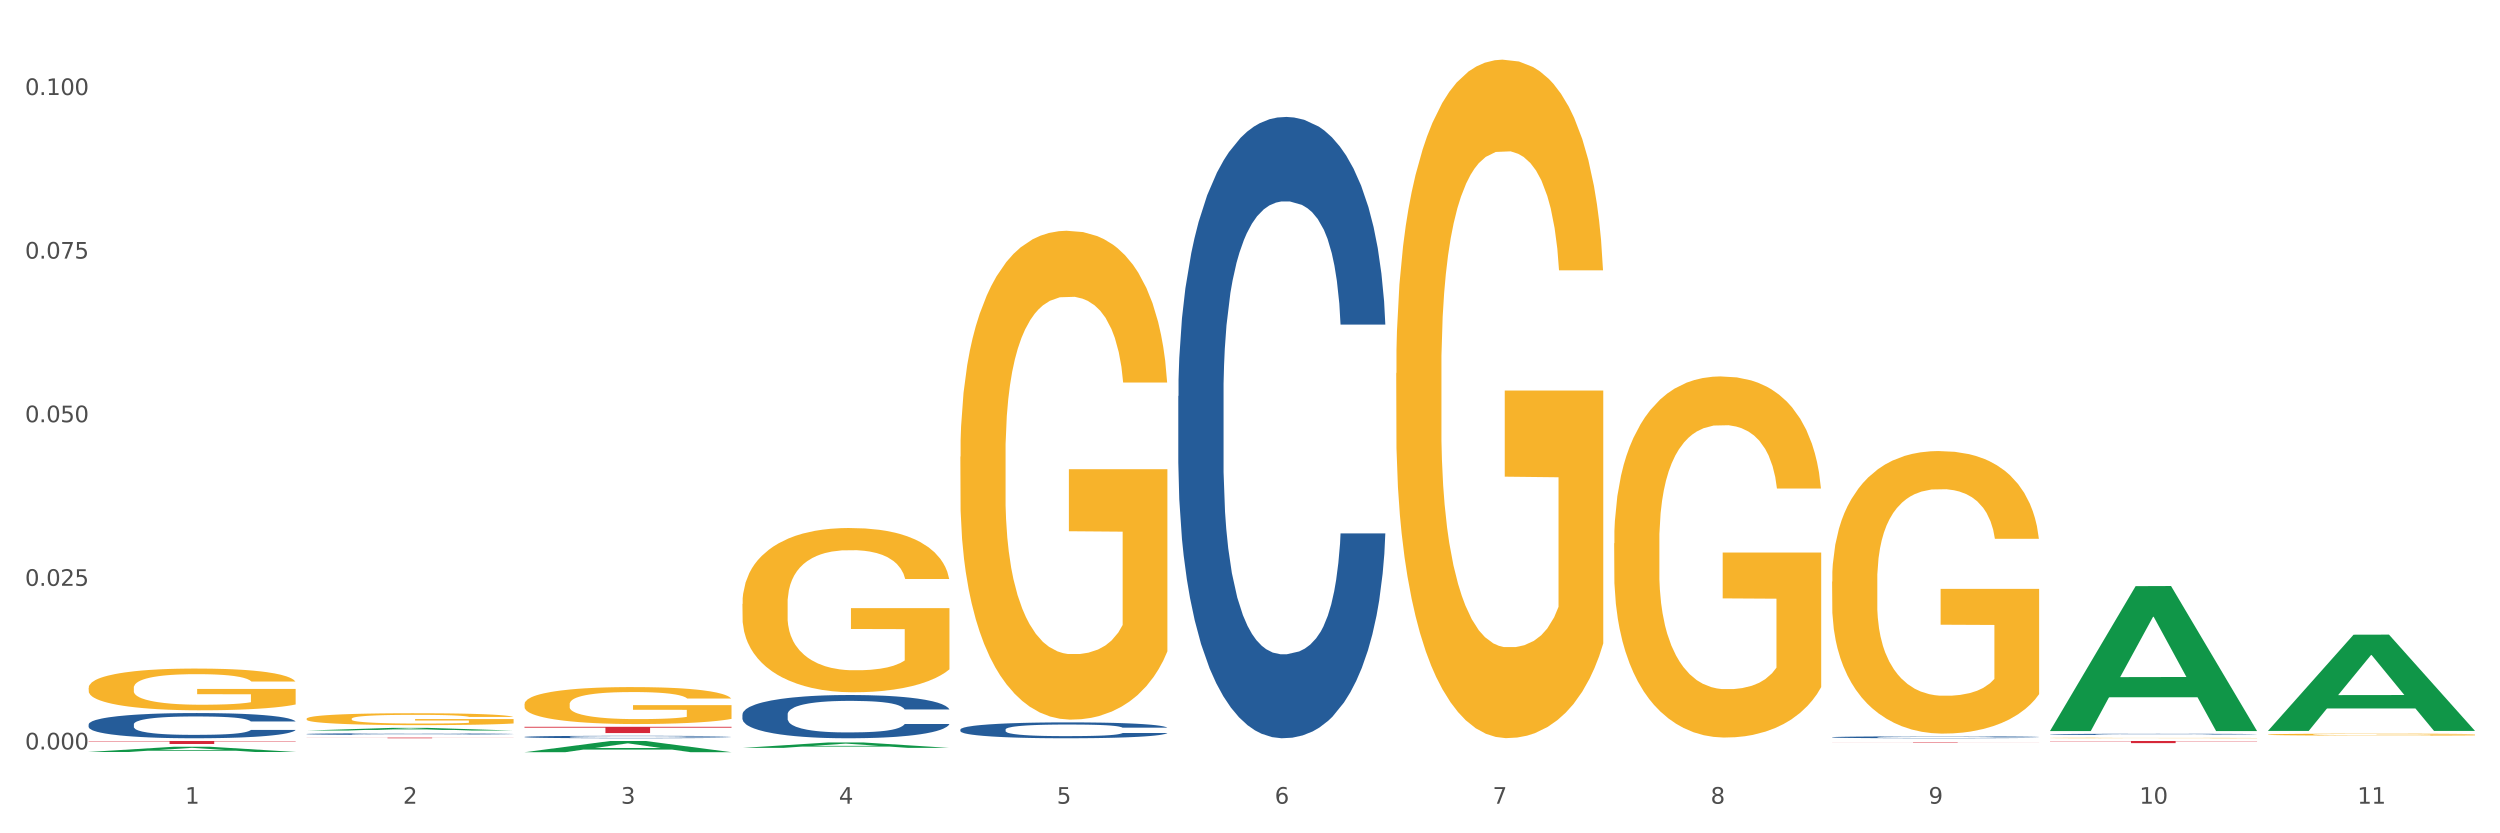 <?xml version="1.0" encoding="utf-8" standalone="no"?>
<!DOCTYPE svg PUBLIC "-//W3C//DTD SVG 1.1//EN"
  "http://www.w3.org/Graphics/SVG/1.1/DTD/svg11.dtd">
<svg xmlns:xlink="http://www.w3.org/1999/xlink" width="1080pt" height="360pt" viewBox="0 0 1080 360" xmlns="http://www.w3.org/2000/svg" version="1.1">
 <rect x="0" y="0" width="1080" height="360" fill="#333333" stroke="none"/>
 <defs>
  <style type="text/css">*{stroke-linejoin: round; stroke-linecap: butt}</style>
 </defs>
 <g id="figure_1">
  <g id="patch_1">
   <path d="M 0 360 
L 1080 360 
L 1080 0 
L 0 0 
z
" style="fill: #ffffff; stroke: #ffffff; stroke-linejoin: miter"/>
  </g>
  <g id="axes_1">
   <g id="matplotlib.axis_1">
    <g id="xtick_1">
     <g id="text_1">
      <!-- 1 -->
      <g style="fill: #4d4d4d" transform="translate(79.949 347.204) scale(0.096 -0.096)">
       <defs>
        <path id="DejaVuSans-31" d="M 794 531 
L 1825 531 
L 1825 4091 
L 703 3866 
L 703 4441 
L 1819 4666 
L 2450 4666 
L 2450 531 
L 3481 531 
L 3481 0 
L 794 0 
L 794 531 
z
" transform="scale(0.016)"/>
       </defs>
       <use xlink:href="#DejaVuSans-31"/>
      </g>
     </g>
    </g>
    <g id="xtick_2">
     <g id="text_2">
      <!-- 2 -->
      <g style="fill: #4d4d4d" transform="translate(174.097 347.204) scale(0.096 -0.096)">
       <defs>
        <path id="DejaVuSans-32" d="M 1228 531 
L 3431 531 
L 3431 0 
L 469 0 
L 469 531 
Q 828 903 1448 1529 
Q 2069 2156 2228 2338 
Q 2531 2678 2651 2914 
Q 2772 3150 2772 3378 
Q 2772 3750 2511 3984 
Q 2250 4219 1831 4219 
Q 1534 4219 1204 4116 
Q 875 4013 500 3803 
L 500 4441 
Q 881 4594 1212 4672 
Q 1544 4750 1819 4750 
Q 2544 4750 2975 4387 
Q 3406 4025 3406 3419 
Q 3406 3131 3298 2873 
Q 3191 2616 2906 2266 
Q 2828 2175 2409 1742 
Q 1991 1309 1228 531 
z
" transform="scale(0.016)"/>
       </defs>
       <use xlink:href="#DejaVuSans-32"/>
      </g>
     </g>
    </g>
    <g id="xtick_3">
     <g id="text_3">
      <!-- 3 -->
      <g style="fill: #4d4d4d" transform="translate(268.244 347.204) scale(0.096 -0.096)">
       <defs>
        <path id="DejaVuSans-33" d="M 2597 2516 
Q 3050 2419 3304 2112 
Q 3559 1806 3559 1356 
Q 3559 666 3084 287 
Q 2609 -91 1734 -91 
Q 1441 -91 1130 -33 
Q 819 25 488 141 
L 488 750 
Q 750 597 1062 519 
Q 1375 441 1716 441 
Q 2309 441 2620 675 
Q 2931 909 2931 1356 
Q 2931 1769 2642 2001 
Q 2353 2234 1838 2234 
L 1294 2234 
L 1294 2753 
L 1863 2753 
Q 2328 2753 2575 2939 
Q 2822 3125 2822 3475 
Q 2822 3834 2567 4026 
Q 2313 4219 1838 4219 
Q 1578 4219 1281 4162 
Q 984 4106 628 3988 
L 628 4550 
Q 988 4650 1302 4700 
Q 1616 4750 1894 4750 
Q 2613 4750 3031 4423 
Q 3450 4097 3450 3541 
Q 3450 3153 3228 2886 
Q 3006 2619 2597 2516 
z
" transform="scale(0.016)"/>
       </defs>
       <use xlink:href="#DejaVuSans-33"/>
      </g>
     </g>
    </g>
    <g id="xtick_4">
     <g id="text_4">
      <!-- 4 -->
      <g style="fill: #4d4d4d" transform="translate(362.392 347.204) scale(0.096 -0.096)">
       <defs>
        <path id="DejaVuSans-34" d="M 2419 4116 
L 825 1625 
L 2419 1625 
L 2419 4116 
z
M 2253 4666 
L 3047 4666 
L 3047 1625 
L 3713 1625 
L 3713 1100 
L 3047 1100 
L 3047 0 
L 2419 0 
L 2419 1100 
L 313 1100 
L 313 1709 
L 2253 4666 
z
" transform="scale(0.016)"/>
       </defs>
       <use xlink:href="#DejaVuSans-34"/>
      </g>
     </g>
    </g>
    <g id="xtick_5">
     <g id="text_5">
      <!-- 5 -->
      <g style="fill: #4d4d4d" transform="translate(456.54 347.204) scale(0.096 -0.096)">
       <defs>
        <path id="DejaVuSans-35" d="M 691 4666 
L 3169 4666 
L 3169 4134 
L 1269 4134 
L 1269 2991 
Q 1406 3038 1543 3061 
Q 1681 3084 1819 3084 
Q 2600 3084 3056 2656 
Q 3513 2228 3513 1497 
Q 3513 744 3044 326 
Q 2575 -91 1722 -91 
Q 1428 -91 1123 -41 
Q 819 9 494 109 
L 494 744 
Q 775 591 1075 516 
Q 1375 441 1709 441 
Q 2250 441 2565 725 
Q 2881 1009 2881 1497 
Q 2881 1984 2565 2268 
Q 2250 2553 1709 2553 
Q 1456 2553 1204 2497 
Q 953 2441 691 2322 
L 691 4666 
z
" transform="scale(0.016)"/>
       </defs>
       <use xlink:href="#DejaVuSans-35"/>
      </g>
     </g>
    </g>
    <g id="xtick_6">
     <g id="text_6">
      <!-- 6 -->
      <g style="fill: #4d4d4d" transform="translate(550.688 347.204) scale(0.096 -0.096)">
       <defs>
        <path id="DejaVuSans-36" d="M 2113 2584 
Q 1688 2584 1439 2293 
Q 1191 2003 1191 1497 
Q 1191 994 1439 701 
Q 1688 409 2113 409 
Q 2538 409 2786 701 
Q 3034 994 3034 1497 
Q 3034 2003 2786 2293 
Q 2538 2584 2113 2584 
z
M 3366 4563 
L 3366 3988 
Q 3128 4100 2886 4159 
Q 2644 4219 2406 4219 
Q 1781 4219 1451 3797 
Q 1122 3375 1075 2522 
Q 1259 2794 1537 2939 
Q 1816 3084 2150 3084 
Q 2853 3084 3261 2657 
Q 3669 2231 3669 1497 
Q 3669 778 3244 343 
Q 2819 -91 2113 -91 
Q 1303 -91 875 529 
Q 447 1150 447 2328 
Q 447 3434 972 4092 
Q 1497 4750 2381 4750 
Q 2619 4750 2861 4703 
Q 3103 4656 3366 4563 
z
" transform="scale(0.016)"/>
       </defs>
       <use xlink:href="#DejaVuSans-36"/>
      </g>
     </g>
    </g>
    <g id="xtick_7">
     <g id="text_7">
      <!-- 7 -->
      <g style="fill: #4d4d4d" transform="translate(644.835 347.204) scale(0.096 -0.096)">
       <defs>
        <path id="DejaVuSans-37" d="M 525 4666 
L 3525 4666 
L 3525 4397 
L 1831 0 
L 1172 0 
L 2766 4134 
L 525 4134 
L 525 4666 
z
" transform="scale(0.016)"/>
       </defs>
       <use xlink:href="#DejaVuSans-37"/>
      </g>
     </g>
    </g>
    <g id="xtick_8">
     <g id="text_8">
      <!-- 8 -->
      <g style="fill: #4d4d4d" transform="translate(738.983 347.204) scale(0.096 -0.096)">
       <defs>
        <path id="DejaVuSans-38" d="M 2034 2216 
Q 1584 2216 1326 1975 
Q 1069 1734 1069 1313 
Q 1069 891 1326 650 
Q 1584 409 2034 409 
Q 2484 409 2743 651 
Q 3003 894 3003 1313 
Q 3003 1734 2745 1975 
Q 2488 2216 2034 2216 
z
M 1403 2484 
Q 997 2584 770 2862 
Q 544 3141 544 3541 
Q 544 4100 942 4425 
Q 1341 4750 2034 4750 
Q 2731 4750 3128 4425 
Q 3525 4100 3525 3541 
Q 3525 3141 3298 2862 
Q 3072 2584 2669 2484 
Q 3125 2378 3379 2068 
Q 3634 1759 3634 1313 
Q 3634 634 3220 271 
Q 2806 -91 2034 -91 
Q 1263 -91 848 271 
Q 434 634 434 1313 
Q 434 1759 690 2068 
Q 947 2378 1403 2484 
z
M 1172 3481 
Q 1172 3119 1398 2916 
Q 1625 2713 2034 2713 
Q 2441 2713 2670 2916 
Q 2900 3119 2900 3481 
Q 2900 3844 2670 4047 
Q 2441 4250 2034 4250 
Q 1625 4250 1398 4047 
Q 1172 3844 1172 3481 
z
" transform="scale(0.016)"/>
       </defs>
       <use xlink:href="#DejaVuSans-38"/>
      </g>
     </g>
    </g>
    <g id="xtick_9">
     <g id="text_9">
      <!-- 9 -->
      <g style="fill: #4d4d4d" transform="translate(833.131 347.204) scale(0.096 -0.096)">
       <defs>
        <path id="DejaVuSans-39" d="M 703 97 
L 703 672 
Q 941 559 1184 500 
Q 1428 441 1663 441 
Q 2288 441 2617 861 
Q 2947 1281 2994 2138 
Q 2813 1869 2534 1725 
Q 2256 1581 1919 1581 
Q 1219 1581 811 2004 
Q 403 2428 403 3163 
Q 403 3881 828 4315 
Q 1253 4750 1959 4750 
Q 2769 4750 3195 4129 
Q 3622 3509 3622 2328 
Q 3622 1225 3098 567 
Q 2575 -91 1691 -91 
Q 1453 -91 1209 -44 
Q 966 3 703 97 
z
M 1959 2075 
Q 2384 2075 2632 2365 
Q 2881 2656 2881 3163 
Q 2881 3666 2632 3958 
Q 2384 4250 1959 4250 
Q 1534 4250 1286 3958 
Q 1038 3666 1038 3163 
Q 1038 2656 1286 2365 
Q 1534 2075 1959 2075 
z
" transform="scale(0.016)"/>
       </defs>
       <use xlink:href="#DejaVuSans-39"/>
      </g>
     </g>
    </g>
    <g id="xtick_10">
     <g id="text_10">
      <!-- 10 -->
      <g style="fill: #4d4d4d" transform="translate(924.224 347.204) scale(0.096 -0.096)">
       <defs>
        <path id="DejaVuSans-30" d="M 2034 4250 
Q 1547 4250 1301 3770 
Q 1056 3291 1056 2328 
Q 1056 1369 1301 889 
Q 1547 409 2034 409 
Q 2525 409 2770 889 
Q 3016 1369 3016 2328 
Q 3016 3291 2770 3770 
Q 2525 4250 2034 4250 
z
M 2034 4750 
Q 2819 4750 3233 4129 
Q 3647 3509 3647 2328 
Q 3647 1150 3233 529 
Q 2819 -91 2034 -91 
Q 1250 -91 836 529 
Q 422 1150 422 2328 
Q 422 3509 836 4129 
Q 1250 4750 2034 4750 
z
" transform="scale(0.016)"/>
       </defs>
       <use xlink:href="#DejaVuSans-31"/>
       <use xlink:href="#DejaVuSans-30" transform="translate(63.623 0)"/>
      </g>
     </g>
    </g>
    <g id="xtick_11">
     <g id="text_11">
      <!-- 11 -->
      <g style="fill: #4d4d4d" transform="translate(1018.372 347.204) scale(0.096 -0.096)">
       <use xlink:href="#DejaVuSans-31"/>
       <use xlink:href="#DejaVuSans-31" transform="translate(63.623 0)"/>
      </g>
     </g>
    </g>
    <g id="xtick_12"/>
    <g id="xtick_13"/>
    <g id="xtick_14"/>
    <g id="xtick_15"/>
    <g id="xtick_16"/>
    <g id="xtick_17"/>
    <g id="xtick_18"/>
    <g id="xtick_19"/>
    <g id="xtick_20"/>
    <g id="xtick_21"/>
   </g>
   <g id="matplotlib.axis_2">
    <g id="ytick_1">
     <g id="text_12">
      <!-- 0.000 -->
      <g style="fill: #4d4d4d" transform="translate(10.8 323.758) scale(0.096 -0.096)">
       <defs>
        <path id="DejaVuSans-2e" d="M 684 794 
L 1344 794 
L 1344 0 
L 684 0 
L 684 794 
z
" transform="scale(0.016)"/>
       </defs>
       <use xlink:href="#DejaVuSans-30"/>
       <use xlink:href="#DejaVuSans-2e" transform="translate(63.623 0)"/>
       <use xlink:href="#DejaVuSans-30" transform="translate(95.41 0)"/>
       <use xlink:href="#DejaVuSans-30" transform="translate(159.033 0)"/>
       <use xlink:href="#DejaVuSans-30" transform="translate(222.656 0)"/>
      </g>
     </g>
    </g>
    <g id="ytick_2">
     <g id="text_13">
      <!-- 0.025 -->
      <g style="fill: #4d4d4d" transform="translate(10.8 253.08) scale(0.096 -0.096)">
       <use xlink:href="#DejaVuSans-30"/>
       <use xlink:href="#DejaVuSans-2e" transform="translate(63.623 0)"/>
       <use xlink:href="#DejaVuSans-30" transform="translate(95.41 0)"/>
       <use xlink:href="#DejaVuSans-32" transform="translate(159.033 0)"/>
       <use xlink:href="#DejaVuSans-35" transform="translate(222.656 0)"/>
      </g>
     </g>
    </g>
    <g id="ytick_3">
     <g id="text_14">
      <!-- 0.050 -->
      <g style="fill: #4d4d4d" transform="translate(10.8 182.402) scale(0.096 -0.096)">
       <use xlink:href="#DejaVuSans-30"/>
       <use xlink:href="#DejaVuSans-2e" transform="translate(63.623 0)"/>
       <use xlink:href="#DejaVuSans-30" transform="translate(95.41 0)"/>
       <use xlink:href="#DejaVuSans-35" transform="translate(159.033 0)"/>
       <use xlink:href="#DejaVuSans-30" transform="translate(222.656 0)"/>
      </g>
     </g>
    </g>
    <g id="ytick_4">
     <g id="text_15">
      <!-- 0.075 -->
      <g style="fill: #4d4d4d" transform="translate(10.8 111.724) scale(0.096 -0.096)">
       <use xlink:href="#DejaVuSans-30"/>
       <use xlink:href="#DejaVuSans-2e" transform="translate(63.623 0)"/>
       <use xlink:href="#DejaVuSans-30" transform="translate(95.41 0)"/>
       <use xlink:href="#DejaVuSans-37" transform="translate(159.033 0)"/>
       <use xlink:href="#DejaVuSans-35" transform="translate(222.656 0)"/>
      </g>
     </g>
    </g>
    <g id="ytick_5">
     <g id="text_16">
      <!-- 0.100 -->
      <g style="fill: #4d4d4d" transform="translate(10.8 41.047) scale(0.096 -0.096)">
       <use xlink:href="#DejaVuSans-30"/>
       <use xlink:href="#DejaVuSans-2e" transform="translate(63.623 0)"/>
       <use xlink:href="#DejaVuSans-31" transform="translate(95.41 0)"/>
       <use xlink:href="#DejaVuSans-30" transform="translate(159.033 0)"/>
       <use xlink:href="#DejaVuSans-30" transform="translate(222.656 0)"/>
      </g>
     </g>
    </g>
    <g id="ytick_6"/>
    <g id="ytick_7"/>
    <g id="ytick_8"/>
    <g id="ytick_9"/>
   </g>
   <g id="PolyCollection_1">
    <path d="M 38.283 324.845 
L 38.375 324.843 
L 75.258 322.584 
L 90.564 322.582 
L 127.723 324.85 
L 110.02 324.85 
L 101.998 324.322 
L 63.916 324.322 
L 63.64 324.33 
L 55.894 324.85 
L 38.283 324.85 
L 38.283 324.845 
L 68.711 324.006 
L 97.203 324.004 
L 83.095 323.065 
L 82.911 323.061 
L 82.727 323.067 
L 68.619 324.004 
L 68.711 324.006 
L 38.283 324.845 
z
" clip-path="url(#p84cf1a03fd)" style="fill: #109648"/>
    <path d="M 226.578 313.967 
L 316.019 313.967 
L 316.019 314.345 
L 280.836 314.348 
L 280.836 316.687 
L 261.549 316.687 
L 261.549 314.348 
L 226.578 314.345 
L 226.578 313.97 
L 226.578 313.967 
z
" clip-path="url(#p84cf1a03fd)" style="fill: #d62839"/>
    <path d="M 132.431 318.651 
L 221.871 318.651 
L 221.871 318.69 
L 186.688 318.69 
L 186.688 318.933 
L 167.401 318.933 
L 167.401 318.69 
L 132.431 318.69 
L 132.431 318.651 
L 132.431 318.651 
z
" clip-path="url(#p84cf1a03fd)" style="fill: #d62839"/>
    <path d="M 38.283 320.11 
L 127.723 320.11 
L 127.723 320.29 
L 92.541 320.291 
L 92.541 321.404 
L 73.254 321.404 
L 73.254 320.291 
L 38.283 320.29 
L 38.283 320.112 
L 38.283 320.11 
z
" clip-path="url(#p84cf1a03fd)" style="fill: #d62839"/>
    <path d="M 132.431 310.494 
L 132.536 310.489 
L 132.536 310.32 
L 132.747 310.175 
L 133.803 309.822 
L 135.387 309.531 
L 136.549 309.376 
L 137.71 309.249 
L 139.083 309.122 
L 140.773 308.99 
L 143.835 308.798 
L 145.736 308.699 
L 148.059 308.595 
L 152.283 308.445 
L 155.345 308.36 
L 158.513 308.29 
L 163.687 308.205 
L 167.066 308.168 
L 170.657 308.14 
L 174.986 308.121 
L 178.26 308.116 
L 185.44 308.13 
L 191.565 308.172 
L 194.521 308.205 
L 198.323 308.262 
L 200.329 308.299 
L 203.603 308.375 
L 206.982 308.473 
L 209.305 308.558 
L 212.79 308.718 
L 215.43 308.877 
L 217.858 309.075 
L 219.125 309.211 
L 220.076 309.338 
L 220.921 309.484 
L 221.765 309.714 
L 202.758 309.714 
L 202.019 309.549 
L 200.857 309.394 
L 199.168 309.244 
L 197.689 309.15 
L 195.155 309.033 
L 192.832 308.957 
L 190.403 308.901 
L 187.446 308.854 
L 185.123 308.83 
L 181.85 308.812 
L 175.408 308.816 
L 171.079 308.854 
L 168.122 308.901 
L 166.222 308.943 
L 164.532 308.99 
L 162.631 309.056 
L 160.414 309.155 
L 158.83 309.244 
L 157.246 309.357 
L 155.979 309.47 
L 154.817 309.601 
L 153.867 309.742 
L 153.128 309.888 
L 152.494 310.066 
L 151.966 310.363 
L 151.966 311.006 
L 152.177 311.152 
L 152.705 311.345 
L 153.339 311.49 
L 154.395 311.664 
L 155.345 311.782 
L 157.14 311.951 
L 159.147 312.092 
L 160.731 312.181 
L 162.314 312.256 
L 165.06 312.36 
L 168.122 312.444 
L 170.762 312.496 
L 174.353 312.543 
L 176.781 312.562 
L 178.893 312.571 
L 184.067 312.571 
L 187.763 312.557 
L 191.882 312.524 
L 195.049 312.482 
L 197.689 312.43 
L 200.646 312.346 
L 202.547 312.266 
L 202.547 311.284 
L 179.316 311.279 
L 179.316 310.626 
L 221.871 310.626 
L 221.871 312.543 
L 220.076 312.642 
L 218.069 312.731 
L 215.958 312.811 
L 212.79 312.91 
L 208.988 313.004 
L 205.609 313.07 
L 202.019 313.126 
L 197.795 313.178 
L 192.304 313.225 
L 188.925 313.243 
L 184.701 313.258 
L 179.738 313.262 
L 175.408 313.253 
L 171.185 313.229 
L 166.75 313.187 
L 162.42 313.126 
L 159.147 313.065 
L 155.873 312.99 
L 152.388 312.891 
L 149.643 312.797 
L 147.531 312.712 
L 145.208 312.604 
L 142.674 312.463 
L 140.773 312.336 
L 139.083 312.205 
L 137.288 312.036 
L 136.021 311.89 
L 134.754 311.707 
L 134.015 311.57 
L 133.17 311.359 
L 132.536 311.063 
L 132.431 310.494 
z
" clip-path="url(#p84cf1a03fd)" style="fill: #f7b32b"/>
    <path d="M 38.283 312.929 
L 38.389 312.919 
L 38.389 312.64 
L 38.706 312.262 
L 39.869 311.565 
L 41.349 311.037 
L 43.886 310.42 
L 45.261 310.161 
L 47.058 309.872 
L 50.758 309.404 
L 54.987 309.006 
L 57.947 308.787 
L 60.167 308.647 
L 65.136 308.398 
L 67.991 308.289 
L 70.951 308.199 
L 73.488 308.14 
L 77.717 308.07 
L 81.1 308.04 
L 85.012 308.03 
L 88.289 308.04 
L 92.624 308.08 
L 98.967 308.199 
L 101.399 308.269 
L 104.676 308.388 
L 108.059 308.548 
L 110.808 308.707 
L 113.98 308.936 
L 117.257 309.235 
L 120.429 309.613 
L 122.649 309.962 
L 124.446 310.33 
L 126.032 310.778 
L 127.195 311.266 
L 127.723 311.674 
L 108.376 311.674 
L 107.848 311.306 
L 106.79 310.908 
L 105.733 310.639 
L 104.57 310.42 
L 102.773 310.171 
L 101.187 310.011 
L 98.544 309.822 
L 96.113 309.703 
L 94.104 309.633 
L 91.672 309.573 
L 86.492 309.514 
L 82.792 309.514 
L 80.466 309.534 
L 77.611 309.583 
L 75.18 309.653 
L 72.325 309.772 
L 70.105 309.902 
L 67.885 310.071 
L 66.616 310.191 
L 64.713 310.41 
L 63.445 310.589 
L 61.753 310.898 
L 60.802 311.117 
L 59.11 311.684 
L 58.37 312.102 
L 58.053 312.391 
L 57.841 312.71 
L 57.841 314.263 
L 58.476 314.96 
L 59.004 315.259 
L 59.85 315.597 
L 61.436 316.035 
L 63.762 316.464 
L 66.193 316.772 
L 68.202 316.961 
L 70.105 317.101 
L 72.008 317.21 
L 74.334 317.31 
L 76.237 317.37 
L 79.091 317.429 
L 82.475 317.459 
L 85.118 317.459 
L 90.509 317.41 
L 92.941 317.36 
L 95.267 317.29 
L 97.804 317.181 
L 99.813 317.061 
L 100.976 316.971 
L 102.879 316.782 
L 104.359 316.583 
L 105.628 316.354 
L 106.473 316.155 
L 107.425 315.856 
L 108.165 315.518 
L 108.376 315.338 
L 127.723 315.338 
L 127.3 315.697 
L 126.56 316.045 
L 125.08 316.513 
L 123.917 316.782 
L 122.12 317.111 
L 120.217 317.39 
L 117.574 317.698 
L 115.142 317.927 
L 112.605 318.126 
L 109.856 318.306 
L 104.887 318.555 
L 103.09 318.624 
L 99.284 318.744 
L 96.324 318.814 
L 91.989 318.883 
L 87.549 318.923 
L 82.897 318.933 
L 78.774 318.913 
L 74.228 318.853 
L 71.374 318.794 
L 68.202 318.704 
L 64.502 318.565 
L 61.013 318.395 
L 57.736 318.196 
L 54.67 317.967 
L 51.815 317.708 
L 48.115 317.28 
L 45.366 316.862 
L 43.358 316.474 
L 41.983 316.145 
L 40.609 315.727 
L 39.869 315.438 
L 38.706 314.741 
L 38.283 314.094 
L 38.283 312.929 
z
" clip-path="url(#p84cf1a03fd)" style="fill: #255c99"/>
    <path d="M 132.431 317.089 
L 132.536 317.089 
L 132.536 317.071 
L 132.854 317.047 
L 134.016 317.002 
L 135.497 316.968 
L 138.034 316.929 
L 139.408 316.912 
L 141.206 316.894 
L 144.906 316.864 
L 149.135 316.838 
L 152.095 316.824 
L 154.315 316.815 
L 159.284 316.799 
L 162.138 316.792 
L 165.099 316.787 
L 167.636 316.783 
L 171.865 316.778 
L 175.248 316.776 
L 179.16 316.776 
L 182.437 316.776 
L 186.771 316.779 
L 193.115 316.787 
L 195.546 316.791 
L 198.824 316.799 
L 202.207 316.809 
L 204.956 316.819 
L 208.127 316.834 
L 211.405 316.853 
L 214.576 316.877 
L 216.796 316.899 
L 218.594 316.923 
L 220.179 316.952 
L 221.342 316.983 
L 221.871 317.009 
L 202.524 317.009 
L 201.995 316.985 
L 200.938 316.96 
L 199.881 316.943 
L 198.718 316.929 
L 196.921 316.913 
L 195.335 316.903 
L 192.692 316.89 
L 190.26 316.883 
L 188.252 316.878 
L 185.82 316.875 
L 180.64 316.871 
L 176.939 316.871 
L 174.614 316.872 
L 171.759 316.875 
L 169.327 316.88 
L 166.473 316.887 
L 164.253 316.896 
L 162.033 316.906 
L 160.764 316.914 
L 158.861 316.928 
L 157.592 316.94 
L 155.901 316.959 
L 154.949 316.973 
L 153.258 317.01 
L 152.518 317.036 
L 152.201 317.055 
L 151.989 317.075 
L 151.989 317.175 
L 152.623 317.219 
L 153.152 317.238 
L 153.998 317.26 
L 155.584 317.288 
L 157.91 317.315 
L 160.341 317.335 
L 162.35 317.347 
L 164.253 317.356 
L 166.156 317.363 
L 168.482 317.37 
L 170.385 317.373 
L 173.239 317.377 
L 176.622 317.379 
L 179.265 317.379 
L 184.657 317.376 
L 187.089 317.373 
L 189.414 317.368 
L 191.952 317.361 
L 193.961 317.354 
L 195.123 317.348 
L 197.026 317.336 
L 198.507 317.323 
L 199.775 317.308 
L 200.621 317.296 
L 201.572 317.277 
L 202.313 317.255 
L 202.524 317.243 
L 221.871 317.243 
L 221.448 317.266 
L 220.708 317.289 
L 219.228 317.319 
L 218.065 317.336 
L 216.268 317.357 
L 214.365 317.375 
L 211.722 317.394 
L 209.29 317.409 
L 206.753 317.422 
L 204.004 317.433 
L 199.035 317.449 
L 197.238 317.454 
L 193.432 317.461 
L 190.472 317.466 
L 186.137 317.47 
L 181.697 317.473 
L 177.045 317.473 
L 172.922 317.472 
L 168.376 317.468 
L 165.521 317.465 
L 162.35 317.459 
L 158.65 317.45 
L 155.161 317.439 
L 151.883 317.426 
L 148.817 317.412 
L 145.963 317.395 
L 142.263 317.368 
L 139.514 317.341 
L 137.505 317.316 
L 136.131 317.295 
L 134.757 317.268 
L 134.016 317.25 
L 132.854 317.205 
L 132.431 317.164 
L 132.431 317.089 
z
" clip-path="url(#p84cf1a03fd)" style="fill: #255c99"/>
    <path d="M 226.578 318.345 
L 226.684 318.344 
L 226.684 318.317 
L 227.001 318.279 
L 228.164 318.211 
L 229.644 318.159 
L 232.182 318.099 
L 233.556 318.074 
L 235.353 318.045 
L 239.053 317.999 
L 243.282 317.96 
L 246.243 317.939 
L 248.463 317.925 
L 253.432 317.901 
L 256.286 317.89 
L 259.246 317.881 
L 261.784 317.876 
L 266.012 317.869 
L 269.396 317.866 
L 273.307 317.865 
L 276.585 317.866 
L 280.919 317.87 
L 287.262 317.881 
L 289.694 317.888 
L 292.971 317.9 
L 296.354 317.916 
L 299.103 317.931 
L 302.275 317.954 
L 305.552 317.983 
L 308.724 318.02 
L 310.944 318.054 
L 312.741 318.09 
L 314.327 318.134 
L 315.49 318.182 
L 316.019 318.222 
L 296.672 318.222 
L 296.143 318.186 
L 295.086 318.147 
L 294.029 318.12 
L 292.866 318.099 
L 291.068 318.075 
L 289.483 318.059 
L 286.84 318.04 
L 284.408 318.029 
L 282.399 318.022 
L 279.968 318.016 
L 274.787 318.01 
L 271.087 318.01 
L 268.761 318.012 
L 265.907 318.017 
L 263.475 318.024 
L 260.621 318.036 
L 258.4 318.048 
L 256.18 318.065 
L 254.912 318.077 
L 253.009 318.098 
L 251.74 318.116 
L 250.048 318.146 
L 249.097 318.167 
L 247.405 318.223 
L 246.665 318.264 
L 246.348 318.292 
L 246.137 318.323 
L 246.137 318.476 
L 246.771 318.544 
L 247.3 318.573 
L 248.146 318.606 
L 249.731 318.649 
L 252.057 318.691 
L 254.489 318.721 
L 256.497 318.74 
L 258.4 318.754 
L 260.303 318.764 
L 262.629 318.774 
L 264.532 318.78 
L 267.387 318.786 
L 270.77 318.789 
L 273.413 318.789 
L 278.805 318.784 
L 281.236 318.779 
L 283.562 318.772 
L 286.099 318.761 
L 288.108 318.75 
L 289.271 318.741 
L 291.174 318.722 
L 292.654 318.703 
L 293.923 318.68 
L 294.769 318.661 
L 295.72 318.632 
L 296.46 318.598 
L 296.672 318.581 
L 316.019 318.581 
L 315.596 318.616 
L 314.856 318.65 
L 313.376 318.696 
L 312.213 318.722 
L 310.415 318.754 
L 308.512 318.782 
L 305.869 318.812 
L 303.438 318.834 
L 300.9 318.854 
L 298.152 318.872 
L 293.183 318.896 
L 291.386 318.903 
L 287.58 318.914 
L 284.619 318.921 
L 280.285 318.928 
L 275.845 318.932 
L 271.193 318.933 
L 267.07 318.931 
L 262.524 318.925 
L 259.669 318.919 
L 256.497 318.911 
L 252.797 318.897 
L 249.308 318.88 
L 246.031 318.861 
L 242.965 318.838 
L 240.111 318.813 
L 236.41 318.771 
L 233.662 318.73 
L 231.653 318.692 
L 230.279 318.66 
L 228.904 318.619 
L 228.164 318.591 
L 227.001 318.522 
L 226.578 318.459 
L 226.578 318.345 
z
" clip-path="url(#p84cf1a03fd)" style="fill: #255c99"/>
    <path d="M 320.726 308.642 
L 320.832 308.625 
L 320.832 308.147 
L 321.149 307.498 
L 322.312 306.304 
L 323.792 305.399 
L 326.329 304.341 
L 327.704 303.897 
L 329.501 303.403 
L 333.201 302.6 
L 337.43 301.918 
L 340.39 301.542 
L 342.61 301.303 
L 347.579 300.877 
L 350.434 300.689 
L 353.394 300.535 
L 355.931 300.433 
L 360.16 300.314 
L 363.543 300.262 
L 367.455 300.245 
L 370.732 300.262 
L 375.067 300.331 
L 381.41 300.535 
L 383.842 300.655 
L 387.119 300.86 
L 390.502 301.133 
L 393.251 301.406 
L 396.423 301.798 
L 399.7 302.31 
L 402.872 302.959 
L 405.092 303.556 
L 406.889 304.188 
L 408.475 304.956 
L 409.638 305.792 
L 410.166 306.492 
L 390.819 306.492 
L 390.291 305.86 
L 389.233 305.177 
L 388.176 304.717 
L 387.013 304.341 
L 385.216 303.915 
L 383.63 303.641 
L 380.987 303.317 
L 378.556 303.112 
L 376.547 302.993 
L 374.115 302.891 
L 368.935 302.788 
L 365.235 302.788 
L 362.909 302.822 
L 360.054 302.908 
L 357.623 303.027 
L 354.768 303.232 
L 352.548 303.454 
L 350.328 303.744 
L 349.059 303.949 
L 347.156 304.324 
L 345.888 304.631 
L 344.196 305.16 
L 343.245 305.536 
L 341.553 306.509 
L 340.813 307.225 
L 340.496 307.72 
L 340.284 308.266 
L 340.284 310.929 
L 340.919 312.123 
L 341.447 312.635 
L 342.293 313.216 
L 343.879 313.967 
L 346.205 314.701 
L 348.636 315.23 
L 350.645 315.554 
L 352.548 315.793 
L 354.451 315.98 
L 356.777 316.151 
L 358.68 316.254 
L 361.534 316.356 
L 364.918 316.407 
L 367.561 316.407 
L 372.952 316.322 
L 375.384 316.236 
L 377.71 316.117 
L 380.247 315.929 
L 382.256 315.724 
L 383.419 315.571 
L 385.322 315.247 
L 386.802 314.905 
L 388.071 314.513 
L 388.916 314.171 
L 389.868 313.659 
L 390.608 313.079 
L 390.819 312.772 
L 410.166 312.772 
L 409.743 313.386 
L 409.003 313.984 
L 407.523 314.786 
L 406.36 315.247 
L 404.563 315.81 
L 402.66 316.288 
L 400.017 316.817 
L 397.585 317.209 
L 395.048 317.551 
L 392.299 317.858 
L 387.33 318.284 
L 385.533 318.404 
L 381.727 318.609 
L 378.767 318.728 
L 374.432 318.848 
L 369.992 318.916 
L 365.34 318.933 
L 361.217 318.899 
L 356.671 318.796 
L 353.817 318.694 
L 350.645 318.54 
L 346.945 318.302 
L 343.456 318.011 
L 340.179 317.67 
L 337.113 317.278 
L 334.258 316.834 
L 330.558 316.1 
L 327.809 315.383 
L 325.801 314.718 
L 324.426 314.154 
L 323.052 313.438 
L 322.312 312.943 
L 321.149 311.748 
L 320.726 310.639 
L 320.726 308.642 
z
" clip-path="url(#p84cf1a03fd)" style="fill: #255c99"/>
    <path d="M 414.874 315.151 
L 414.979 315.145 
L 414.979 314.969 
L 415.297 314.731 
L 416.46 314.292 
L 417.94 313.959 
L 420.477 313.57 
L 421.851 313.407 
L 423.649 313.225 
L 427.349 312.931 
L 431.578 312.68 
L 434.538 312.542 
L 436.758 312.454 
L 441.727 312.297 
L 444.581 312.228 
L 447.542 312.172 
L 450.079 312.134 
L 454.308 312.09 
L 457.691 312.071 
L 461.603 312.065 
L 464.88 312.071 
L 469.214 312.096 
L 475.558 312.172 
L 477.989 312.216 
L 481.267 312.291 
L 484.65 312.391 
L 487.399 312.492 
L 490.57 312.636 
L 493.848 312.824 
L 497.019 313.062 
L 499.239 313.282 
L 501.037 313.514 
L 502.622 313.796 
L 503.785 314.103 
L 504.314 314.361 
L 484.967 314.361 
L 484.438 314.129 
L 483.381 313.878 
L 482.324 313.708 
L 481.161 313.57 
L 479.364 313.414 
L 477.778 313.313 
L 475.135 313.194 
L 472.703 313.119 
L 470.695 313.075 
L 468.263 313.037 
L 463.083 313 
L 459.382 313 
L 457.057 313.012 
L 454.202 313.044 
L 451.77 313.087 
L 448.916 313.163 
L 446.696 313.244 
L 444.476 313.351 
L 443.207 313.426 
L 441.304 313.564 
L 440.035 313.677 
L 438.344 313.871 
L 437.392 314.009 
L 435.701 314.367 
L 434.961 314.63 
L 434.644 314.812 
L 434.432 315.013 
L 434.432 315.991 
L 435.066 316.43 
L 435.595 316.619 
L 436.441 316.832 
L 438.027 317.108 
L 440.353 317.378 
L 442.784 317.572 
L 444.793 317.691 
L 446.696 317.779 
L 448.599 317.848 
L 450.925 317.911 
L 452.828 317.948 
L 455.682 317.986 
L 459.065 318.005 
L 461.708 318.005 
L 467.1 317.973 
L 469.532 317.942 
L 471.858 317.898 
L 474.395 317.829 
L 476.404 317.754 
L 477.566 317.697 
L 479.469 317.578 
L 480.95 317.453 
L 482.218 317.309 
L 483.064 317.183 
L 484.015 316.995 
L 484.756 316.782 
L 484.967 316.669 
L 504.314 316.669 
L 503.891 316.895 
L 503.151 317.114 
L 501.671 317.409 
L 500.508 317.578 
L 498.711 317.785 
L 496.808 317.961 
L 494.165 318.155 
L 491.733 318.3 
L 489.196 318.425 
L 486.447 318.538 
L 481.478 318.695 
L 479.681 318.739 
L 475.875 318.814 
L 472.915 318.858 
L 468.58 318.902 
L 464.14 318.927 
L 459.488 318.933 
L 455.365 318.92 
L 450.819 318.883 
L 447.964 318.845 
L 444.793 318.789 
L 441.093 318.701 
L 437.604 318.594 
L 434.326 318.469 
L 431.26 318.325 
L 428.406 318.162 
L 424.706 317.892 
L 421.957 317.628 
L 419.948 317.384 
L 418.574 317.177 
L 417.2 316.913 
L 416.46 316.731 
L 415.297 316.292 
L 414.874 315.885 
L 414.874 315.151 
z
" clip-path="url(#p84cf1a03fd)" style="fill: #255c99"/>
    <path d="M 791.464 320.686 
L 880.905 320.686 
L 880.905 320.713 
L 845.722 320.713 
L 845.722 320.88 
L 826.435 320.88 
L 826.435 320.713 
L 791.464 320.713 
L 791.464 320.686 
L 791.464 320.686 
z
" clip-path="url(#p84cf1a03fd)" style="fill: #d62839"/>
    <path d="M 509.021 171.116 
L 509.127 170.87 
L 509.127 164.007 
L 509.444 154.692 
L 510.607 137.533 
L 512.087 124.541 
L 514.625 109.342 
L 515.999 102.969 
L 517.796 95.86 
L 521.496 84.339 
L 525.725 74.534 
L 528.686 69.141 
L 530.906 65.709 
L 535.875 59.581 
L 538.729 56.884 
L 541.689 54.678 
L 544.227 53.207 
L 548.455 51.491 
L 551.839 50.756 
L 555.75 50.511 
L 559.028 50.756 
L 563.362 51.737 
L 569.705 54.678 
L 572.137 56.394 
L 575.414 59.336 
L 578.797 63.258 
L 581.546 67.18 
L 584.718 72.818 
L 587.995 80.172 
L 591.167 89.487 
L 593.387 98.066 
L 595.184 107.136 
L 596.77 118.167 
L 597.933 130.179 
L 598.462 140.229 
L 579.115 140.229 
L 578.586 131.159 
L 577.529 121.354 
L 576.472 114.735 
L 575.309 109.342 
L 573.511 103.214 
L 571.926 99.292 
L 569.283 94.635 
L 566.851 91.693 
L 564.842 89.977 
L 562.411 88.506 
L 557.23 87.036 
L 553.53 87.036 
L 551.204 87.526 
L 548.35 88.751 
L 545.918 90.467 
L 543.064 93.409 
L 540.843 96.596 
L 538.623 100.763 
L 537.355 103.704 
L 535.452 109.097 
L 534.183 113.51 
L 532.492 121.109 
L 531.54 126.502 
L 529.848 140.474 
L 529.108 150.77 
L 528.791 157.878 
L 528.58 165.723 
L 528.58 203.963 
L 529.214 221.122 
L 529.743 228.476 
L 530.589 236.811 
L 532.174 247.597 
L 534.5 258.137 
L 536.932 265.736 
L 538.941 270.394 
L 540.843 273.826 
L 542.746 276.522 
L 545.072 278.973 
L 546.975 280.444 
L 549.83 281.915 
L 553.213 282.65 
L 555.856 282.65 
L 561.248 281.425 
L 563.679 280.199 
L 566.005 278.483 
L 568.542 275.787 
L 570.551 272.845 
L 571.714 270.639 
L 573.617 265.981 
L 575.097 261.079 
L 576.366 255.441 
L 577.212 250.538 
L 578.163 243.184 
L 578.903 234.85 
L 579.115 230.437 
L 598.462 230.437 
L 598.039 239.262 
L 597.299 247.842 
L 595.819 259.363 
L 594.656 265.981 
L 592.858 274.071 
L 590.955 280.934 
L 588.312 288.533 
L 585.881 294.171 
L 583.343 299.074 
L 580.595 303.486 
L 575.626 309.615 
L 573.829 311.331 
L 570.023 314.272 
L 567.062 315.988 
L 562.728 317.704 
L 558.288 318.685 
L 553.636 318.93 
L 549.513 318.44 
L 544.967 316.969 
L 542.112 315.498 
L 538.941 313.292 
L 535.24 309.86 
L 531.751 305.693 
L 528.474 300.79 
L 525.408 295.152 
L 522.554 288.779 
L 518.853 278.238 
L 516.105 267.942 
L 514.096 258.382 
L 512.722 250.293 
L 511.347 239.997 
L 510.607 232.889 
L 509.444 215.729 
L 509.021 199.796 
L 509.021 171.116 
z
" clip-path="url(#p84cf1a03fd)" style="fill: #255c99"/>
    <path d="M 885.612 317.225 
L 885.718 317.224 
L 885.718 317.211 
L 886.035 317.192 
L 887.198 317.159 
L 888.678 317.133 
L 891.215 317.103 
L 892.59 317.091 
L 894.387 317.077 
L 898.087 317.054 
L 902.316 317.035 
L 905.276 317.024 
L 907.496 317.017 
L 912.465 317.005 
L 915.32 317 
L 918.28 316.996 
L 920.817 316.993 
L 925.046 316.989 
L 928.429 316.988 
L 932.341 316.987 
L 935.618 316.988 
L 939.953 316.99 
L 946.296 316.996 
L 948.728 316.999 
L 952.005 317.005 
L 955.388 317.013 
L 958.137 317.02 
L 961.309 317.031 
L 964.586 317.046 
L 967.758 317.064 
L 969.978 317.081 
L 971.775 317.099 
L 973.361 317.12 
L 974.524 317.144 
L 975.052 317.164 
L 955.705 317.164 
L 955.177 317.146 
L 954.119 317.127 
L 953.062 317.114 
L 951.899 317.103 
L 950.102 317.091 
L 948.516 317.083 
L 945.873 317.074 
L 943.442 317.068 
L 941.433 317.065 
L 939.001 317.062 
L 933.821 317.059 
L 930.121 317.059 
L 927.795 317.06 
L 924.94 317.063 
L 922.509 317.066 
L 919.654 317.072 
L 917.434 317.078 
L 915.214 317.086 
L 913.945 317.092 
L 912.042 317.103 
L 910.774 317.111 
L 909.082 317.126 
L 908.131 317.137 
L 906.439 317.164 
L 905.699 317.185 
L 905.382 317.199 
L 905.17 317.214 
L 905.17 317.289 
L 905.805 317.323 
L 906.333 317.337 
L 907.179 317.354 
L 908.765 317.375 
L 911.091 317.396 
L 913.522 317.411 
L 915.531 317.42 
L 917.434 317.426 
L 919.337 317.432 
L 921.663 317.437 
L 923.566 317.44 
L 926.42 317.442 
L 929.804 317.444 
L 932.447 317.444 
L 937.838 317.441 
L 940.27 317.439 
L 942.596 317.436 
L 945.133 317.43 
L 947.142 317.425 
L 948.305 317.42 
L 950.208 317.411 
L 951.688 317.401 
L 952.957 317.39 
L 953.802 317.381 
L 954.754 317.366 
L 955.494 317.35 
L 955.705 317.341 
L 975.052 317.341 
L 974.629 317.359 
L 973.889 317.375 
L 972.409 317.398 
L 971.246 317.411 
L 969.449 317.427 
L 967.546 317.44 
L 964.903 317.455 
L 962.471 317.466 
L 959.934 317.476 
L 957.185 317.485 
L 952.217 317.497 
L 950.419 317.5 
L 946.613 317.506 
L 943.653 317.509 
L 939.319 317.513 
L 934.878 317.515 
L 930.226 317.515 
L 926.103 317.514 
L 921.557 317.511 
L 918.703 317.508 
L 915.531 317.504 
L 911.831 317.497 
L 908.342 317.489 
L 905.065 317.48 
L 901.999 317.468 
L 899.144 317.456 
L 895.444 317.435 
L 892.695 317.415 
L 890.687 317.396 
L 889.312 317.38 
L 887.938 317.36 
L 887.198 317.346 
L 886.035 317.312 
L 885.612 317.281 
L 885.612 317.225 
z
" clip-path="url(#p84cf1a03fd)" style="fill: #255c99"/>
    <path d="M 979.76 317.33 
L 979.865 317.329 
L 979.865 317.301 
L 980.077 317.276 
L 981.132 317.218 
L 982.716 317.169 
L 983.878 317.143 
L 985.04 317.122 
L 986.412 317.101 
L 988.102 317.079 
L 991.164 317.046 
L 993.065 317.03 
L 995.388 317.013 
L 999.612 316.988 
L 1002.674 316.973 
L 1005.842 316.962 
L 1011.016 316.947 
L 1014.395 316.941 
L 1017.986 316.937 
L 1022.315 316.933 
L 1025.589 316.933 
L 1032.769 316.935 
L 1038.894 316.942 
L 1041.85 316.947 
L 1045.652 316.957 
L 1047.658 316.963 
L 1050.932 316.976 
L 1054.311 316.992 
L 1056.634 317.006 
L 1060.119 317.033 
L 1062.759 317.06 
L 1065.187 317.093 
L 1066.454 317.116 
L 1067.405 317.137 
L 1068.25 317.161 
L 1069.094 317.2 
L 1050.087 317.2 
L 1049.348 317.172 
L 1048.186 317.146 
L 1046.497 317.121 
L 1045.018 317.105 
L 1042.484 317.086 
L 1040.161 317.073 
L 1037.732 317.064 
L 1034.776 317.056 
L 1032.452 317.052 
L 1029.179 317.049 
L 1022.738 317.05 
L 1018.408 317.056 
L 1015.451 317.064 
L 1013.551 317.071 
L 1011.861 317.079 
L 1009.96 317.09 
L 1007.743 317.106 
L 1006.159 317.121 
L 1004.575 317.14 
L 1003.308 317.159 
L 1002.146 317.181 
L 1001.196 317.204 
L 1000.457 317.229 
L 999.823 317.258 
L 999.295 317.308 
L 999.295 317.415 
L 999.506 317.44 
L 1000.034 317.472 
L 1000.668 317.496 
L 1001.724 317.525 
L 1002.674 317.545 
L 1004.469 317.573 
L 1006.476 317.597 
L 1008.06 317.612 
L 1009.644 317.624 
L 1012.389 317.642 
L 1015.451 317.656 
L 1018.091 317.664 
L 1021.682 317.672 
L 1024.11 317.675 
L 1026.222 317.677 
L 1031.396 317.677 
L 1035.092 317.674 
L 1039.211 317.669 
L 1042.378 317.662 
L 1045.018 317.653 
L 1047.975 317.639 
L 1049.876 317.626 
L 1049.876 317.462 
L 1026.645 317.461 
L 1026.645 317.352 
L 1069.2 317.352 
L 1069.2 317.672 
L 1067.405 317.689 
L 1065.399 317.704 
L 1063.287 317.717 
L 1060.119 317.733 
L 1056.317 317.749 
L 1052.938 317.76 
L 1049.348 317.769 
L 1045.124 317.778 
L 1039.633 317.786 
L 1036.254 317.789 
L 1032.03 317.791 
L 1027.067 317.792 
L 1022.738 317.791 
L 1018.514 317.787 
L 1014.079 317.78 
L 1009.749 317.769 
L 1006.476 317.759 
L 1003.202 317.747 
L 999.717 317.73 
L 996.972 317.715 
L 994.86 317.7 
L 992.537 317.682 
L 990.003 317.659 
L 988.102 317.638 
L 986.412 317.616 
L 984.617 317.587 
L 983.35 317.563 
L 982.083 317.532 
L 981.344 317.51 
L 980.499 317.474 
L 979.865 317.425 
L 979.76 317.33 
z
" clip-path="url(#p84cf1a03fd)" style="fill: #f7b32b"/>
    <path d="M 885.612 318.804 
L 885.718 318.803 
L 885.718 318.796 
L 885.929 318.789 
L 886.985 318.772 
L 888.569 318.759 
L 889.73 318.751 
L 890.892 318.745 
L 892.265 318.74 
L 893.954 318.733 
L 897.016 318.724 
L 898.917 318.72 
L 901.24 318.715 
L 905.464 318.708 
L 908.526 318.704 
L 911.694 318.701 
L 916.869 318.697 
L 920.248 318.695 
L 923.838 318.694 
L 928.167 318.693 
L 931.441 318.693 
L 938.622 318.693 
L 944.746 318.695 
L 947.703 318.697 
L 951.504 318.699 
L 953.511 318.701 
L 956.784 318.705 
L 960.163 318.709 
L 962.486 318.713 
L 965.971 318.721 
L 968.611 318.728 
L 971.04 318.737 
L 972.307 318.744 
L 973.257 318.75 
L 974.102 318.756 
L 974.947 318.767 
L 955.939 318.767 
L 955.2 318.76 
L 954.039 318.752 
L 952.349 318.745 
L 950.871 318.741 
L 948.336 318.735 
L 946.013 318.732 
L 943.585 318.729 
L 940.628 318.727 
L 938.305 318.726 
L 935.031 318.725 
L 928.59 318.725 
L 924.26 318.727 
L 921.304 318.729 
L 919.403 318.731 
L 917.713 318.733 
L 915.813 318.736 
L 913.595 318.741 
L 912.011 318.745 
L 910.427 318.751 
L 909.16 318.756 
L 907.999 318.762 
L 907.048 318.769 
L 906.309 318.775 
L 905.675 318.784 
L 905.147 318.798 
L 905.147 318.828 
L 905.359 318.834 
L 905.887 318.843 
L 906.52 318.85 
L 907.576 318.858 
L 908.526 318.864 
L 910.322 318.872 
L 912.328 318.878 
L 913.912 318.882 
L 915.496 318.886 
L 918.241 318.891 
L 921.304 318.895 
L 923.944 318.897 
L 927.534 318.899 
L 929.963 318.9 
L 932.075 318.901 
L 937.249 318.901 
L 940.945 318.9 
L 945.063 318.899 
L 948.231 318.897 
L 950.871 318.894 
L 953.827 318.89 
L 955.728 318.886 
L 955.728 318.841 
L 932.497 318.84 
L 932.497 318.81 
L 975.052 318.81 
L 975.052 318.899 
L 973.257 318.904 
L 971.251 318.908 
L 969.139 318.912 
L 965.971 318.917 
L 962.17 318.921 
L 958.79 318.924 
L 955.2 318.927 
L 950.976 318.929 
L 945.485 318.931 
L 942.106 318.932 
L 937.882 318.933 
L 932.919 318.933 
L 928.59 318.933 
L 924.366 318.931 
L 919.931 318.929 
L 915.601 318.927 
L 912.328 318.924 
L 909.054 318.92 
L 905.57 318.916 
L 902.824 318.911 
L 900.712 318.907 
L 898.389 318.902 
L 895.855 318.896 
L 893.954 318.89 
L 892.265 318.884 
L 890.469 318.876 
L 889.202 318.869 
L 887.935 318.86 
L 887.196 318.854 
L 886.351 318.844 
L 885.718 318.83 
L 885.612 318.804 
z
" clip-path="url(#p84cf1a03fd)" style="fill: #f7b32b"/>
    <path d="M 791.464 251.258 
L 791.57 251.146 
L 791.57 247.133 
L 791.781 243.677 
L 792.837 235.316 
L 794.421 228.403 
L 795.583 224.724 
L 796.744 221.714 
L 798.117 218.704 
L 799.806 215.583 
L 802.869 211.012 
L 804.77 208.671 
L 807.093 206.218 
L 811.317 202.65 
L 814.379 200.644 
L 817.547 198.971 
L 822.721 196.965 
L 826.1 196.073 
L 829.69 195.404 
L 834.02 194.958 
L 837.293 194.846 
L 844.474 195.181 
L 850.598 196.184 
L 853.555 196.965 
L 857.357 198.302 
L 859.363 199.194 
L 862.636 200.978 
L 866.016 203.319 
L 868.339 205.326 
L 871.823 209.117 
L 874.463 212.907 
L 876.892 217.589 
L 878.159 220.822 
L 879.11 223.833 
L 879.954 227.289 
L 880.799 232.751 
L 861.792 232.751 
L 861.053 228.849 
L 859.891 225.17 
L 858.201 221.603 
L 856.723 219.373 
L 854.189 216.586 
L 851.866 214.802 
L 849.437 213.464 
L 846.48 212.35 
L 844.157 211.792 
L 840.884 211.346 
L 834.442 211.458 
L 830.113 212.35 
L 827.156 213.464 
L 825.255 214.468 
L 823.566 215.583 
L 821.665 217.143 
L 819.447 219.485 
L 817.864 221.603 
L 816.28 224.278 
L 815.012 226.954 
L 813.851 230.076 
L 812.9 233.42 
L 812.161 236.876 
L 811.528 241.113 
L 811 248.136 
L 811 263.41 
L 811.211 266.866 
L 811.739 271.437 
L 812.372 274.893 
L 813.428 279.018 
L 814.379 281.805 
L 816.174 285.818 
L 818.18 289.163 
L 819.764 291.281 
L 821.348 293.065 
L 824.094 295.517 
L 827.156 297.524 
L 829.796 298.751 
L 833.386 299.865 
L 835.815 300.311 
L 837.927 300.534 
L 843.101 300.534 
L 846.797 300.2 
L 850.915 299.419 
L 854.083 298.416 
L 856.723 297.19 
L 859.68 295.183 
L 861.58 293.288 
L 861.58 269.987 
L 838.349 269.876 
L 838.349 254.379 
L 880.905 254.379 
L 880.905 299.865 
L 879.11 302.207 
L 877.103 304.325 
L 874.991 306.22 
L 871.823 308.561 
L 868.022 310.791 
L 864.643 312.352 
L 861.053 313.69 
L 856.829 314.916 
L 851.338 316.031 
L 847.959 316.477 
L 843.735 316.811 
L 838.772 316.923 
L 834.442 316.7 
L 830.218 316.142 
L 825.783 315.139 
L 821.454 313.69 
L 818.18 312.24 
L 814.907 310.456 
L 811.422 308.115 
L 808.677 305.886 
L 806.565 303.879 
L 804.242 301.315 
L 801.707 297.97 
L 799.806 294.96 
L 798.117 291.838 
L 796.322 287.825 
L 795.055 284.369 
L 793.787 280.021 
L 793.048 276.788 
L 792.204 271.771 
L 791.57 264.748 
L 791.464 251.258 
z
" clip-path="url(#p84cf1a03fd)" style="fill: #f7b32b"/>
    <path d="M 697.317 234.703 
L 697.422 234.561 
L 697.422 229.431 
L 697.633 225.014 
L 698.689 214.328 
L 700.273 205.494 
L 701.435 200.793 
L 702.597 196.946 
L 703.969 193.099 
L 705.659 189.109 
L 708.721 183.267 
L 710.622 180.275 
L 712.945 177.141 
L 717.169 172.581 
L 720.231 170.017 
L 723.399 167.879 
L 728.573 165.315 
L 731.952 164.175 
L 735.543 163.32 
L 739.872 162.75 
L 743.146 162.607 
L 750.326 163.035 
L 756.451 164.317 
L 759.407 165.315 
L 763.209 167.024 
L 765.215 168.164 
L 768.489 170.444 
L 771.868 173.436 
L 774.191 176.001 
L 777.676 180.845 
L 780.316 185.689 
L 782.744 191.674 
L 784.011 195.806 
L 784.962 199.653 
L 785.807 204.07 
L 786.651 211.051 
L 767.644 211.051 
L 766.905 206.064 
L 765.743 201.362 
L 764.054 196.803 
L 762.575 193.953 
L 760.041 190.391 
L 757.718 188.112 
L 755.289 186.402 
L 752.333 184.977 
L 750.009 184.265 
L 746.736 183.695 
L 740.294 183.837 
L 735.965 184.977 
L 733.008 186.402 
L 731.108 187.684 
L 729.418 189.109 
L 727.517 191.104 
L 725.3 194.096 
L 723.716 196.803 
L 722.132 200.223 
L 720.865 203.642 
L 719.703 207.632 
L 718.753 211.906 
L 718.014 216.323 
L 717.38 221.737 
L 716.852 230.714 
L 716.852 250.234 
L 717.063 254.651 
L 717.591 260.492 
L 718.225 264.909 
L 719.281 270.181 
L 720.231 273.743 
L 722.026 278.872 
L 724.033 283.147 
L 725.617 285.854 
L 727.201 288.134 
L 729.946 291.268 
L 733.008 293.833 
L 735.648 295.4 
L 739.239 296.825 
L 741.667 297.395 
L 743.779 297.68 
L 748.953 297.68 
L 752.649 297.253 
L 756.768 296.255 
L 759.935 294.973 
L 762.575 293.406 
L 765.532 290.841 
L 767.433 288.419 
L 767.433 258.64 
L 744.202 258.498 
L 744.202 238.693 
L 786.757 238.693 
L 786.757 296.825 
L 784.962 299.817 
L 782.956 302.524 
L 780.844 304.947 
L 777.676 307.939 
L 773.874 310.788 
L 770.495 312.783 
L 766.905 314.493 
L 762.681 316.06 
L 757.19 317.485 
L 753.811 318.055 
L 749.587 318.482 
L 744.624 318.625 
L 740.294 318.34 
L 736.071 317.627 
L 731.636 316.345 
L 727.306 314.493 
L 724.033 312.641 
L 720.759 310.361 
L 717.274 307.369 
L 714.529 304.519 
L 712.417 301.954 
L 710.094 298.677 
L 707.56 294.403 
L 705.659 290.556 
L 703.969 286.566 
L 702.174 281.437 
L 700.907 277.02 
L 699.64 271.463 
L 698.901 267.331 
L 698.056 260.92 
L 697.422 251.943 
L 697.317 234.703 
z
" clip-path="url(#p84cf1a03fd)" style="fill: #f7b32b"/>
    <path d="M 603.169 161.213 
L 603.275 160.945 
L 603.275 151.308 
L 603.486 143.01 
L 604.542 122.933 
L 606.126 106.336 
L 607.287 97.502 
L 608.449 90.274 
L 609.822 83.046 
L 611.511 75.551 
L 614.573 64.575 
L 616.474 58.954 
L 618.797 53.064 
L 623.021 44.498 
L 626.083 39.68 
L 629.251 35.664 
L 634.426 30.846 
L 637.805 28.704 
L 641.395 27.098 
L 645.724 26.027 
L 648.998 25.759 
L 656.179 26.563 
L 662.303 28.972 
L 665.26 30.846 
L 669.061 34.058 
L 671.068 36.2 
L 674.341 40.483 
L 677.72 46.104 
L 680.043 50.923 
L 683.528 60.024 
L 686.168 69.126 
L 688.597 80.369 
L 689.864 88.132 
L 690.814 95.36 
L 691.659 103.659 
L 692.504 116.776 
L 673.496 116.776 
L 672.757 107.406 
L 671.596 98.572 
L 669.906 90.006 
L 668.428 84.652 
L 665.893 77.96 
L 663.57 73.677 
L 661.142 70.464 
L 658.185 67.788 
L 655.862 66.449 
L 652.588 65.378 
L 646.147 65.646 
L 641.817 67.788 
L 638.861 70.464 
L 636.96 72.874 
L 635.27 75.551 
L 633.37 79.298 
L 631.152 84.92 
L 629.568 90.006 
L 627.984 96.431 
L 626.717 102.856 
L 625.555 110.351 
L 624.605 118.382 
L 623.866 126.68 
L 623.232 136.853 
L 622.704 153.717 
L 622.704 190.392 
L 622.916 198.69 
L 623.444 209.666 
L 624.077 217.964 
L 625.133 227.869 
L 626.083 234.561 
L 627.879 244.198 
L 629.885 252.229 
L 631.469 257.315 
L 633.053 261.598 
L 635.798 267.488 
L 638.861 272.306 
L 641.501 275.251 
L 645.091 277.928 
L 647.52 278.998 
L 649.632 279.534 
L 654.806 279.534 
L 658.502 278.731 
L 662.62 276.857 
L 665.788 274.448 
L 668.428 271.503 
L 671.384 266.685 
L 673.285 262.134 
L 673.285 206.186 
L 650.054 205.918 
L 650.054 168.708 
L 692.609 168.708 
L 692.609 277.928 
L 690.814 283.549 
L 688.808 288.636 
L 686.696 293.186 
L 683.528 298.808 
L 679.727 304.162 
L 676.347 307.91 
L 672.757 311.122 
L 668.533 314.066 
L 663.042 316.743 
L 659.663 317.814 
L 655.439 318.617 
L 650.476 318.885 
L 646.147 318.35 
L 641.923 317.011 
L 637.488 314.602 
L 633.158 311.122 
L 629.885 307.642 
L 626.611 303.359 
L 623.127 297.737 
L 620.381 292.383 
L 618.269 287.565 
L 615.946 281.408 
L 613.412 273.377 
L 611.511 266.149 
L 609.822 258.654 
L 608.026 249.017 
L 606.759 240.718 
L 605.492 230.278 
L 604.753 222.515 
L 603.908 210.469 
L 603.275 193.604 
L 603.169 161.213 
z
" clip-path="url(#p84cf1a03fd)" style="fill: #f7b32b"/>
    <path d="M 414.874 197.279 
L 414.979 197.086 
L 414.979 190.142 
L 415.19 184.163 
L 416.246 169.697 
L 417.83 157.738 
L 418.992 151.373 
L 420.154 146.165 
L 421.526 140.957 
L 423.216 135.556 
L 426.278 127.648 
L 428.179 123.598 
L 430.502 119.354 
L 434.726 113.182 
L 437.788 109.71 
L 440.956 106.817 
L 446.13 103.345 
L 449.509 101.802 
L 453.1 100.644 
L 457.429 99.873 
L 460.703 99.68 
L 467.883 100.259 
L 474.008 101.995 
L 476.964 103.345 
L 480.766 105.659 
L 482.772 107.202 
L 486.046 110.289 
L 489.425 114.339 
L 491.748 117.811 
L 495.233 124.369 
L 497.873 130.927 
L 500.301 139.028 
L 501.568 144.622 
L 502.519 149.83 
L 503.364 155.809 
L 504.208 165.26 
L 485.201 165.26 
L 484.462 158.51 
L 483.3 152.144 
L 481.611 145.972 
L 480.132 142.114 
L 477.598 137.292 
L 475.275 134.206 
L 472.846 131.892 
L 469.889 129.963 
L 467.566 128.998 
L 464.293 128.227 
L 457.851 128.42 
L 453.522 129.963 
L 450.565 131.892 
L 448.665 133.628 
L 446.975 135.556 
L 445.074 138.257 
L 442.857 142.307 
L 441.273 145.972 
L 439.689 150.601 
L 438.422 155.231 
L 437.26 160.631 
L 436.31 166.418 
L 435.571 172.397 
L 434.937 179.727 
L 434.409 191.878 
L 434.409 218.303 
L 434.62 224.283 
L 435.148 232.191 
L 435.782 238.171 
L 436.838 245.307 
L 437.788 250.129 
L 439.583 257.073 
L 441.59 262.86 
L 443.174 266.524 
L 444.758 269.611 
L 447.503 273.854 
L 450.565 277.326 
L 453.205 279.448 
L 456.796 281.376 
L 459.224 282.148 
L 461.336 282.534 
L 466.51 282.534 
L 470.206 281.955 
L 474.325 280.605 
L 477.492 278.869 
L 480.132 276.747 
L 483.089 273.275 
L 484.99 269.996 
L 484.99 229.684 
L 461.759 229.491 
L 461.759 202.68 
L 504.314 202.68 
L 504.314 281.376 
L 502.519 285.427 
L 500.512 289.092 
L 498.401 292.371 
L 495.233 296.421 
L 491.431 300.279 
L 488.052 302.979 
L 484.462 305.294 
L 480.238 307.416 
L 474.747 309.345 
L 471.368 310.116 
L 467.144 310.695 
L 462.181 310.888 
L 457.851 310.502 
L 453.628 309.537 
L 449.193 307.802 
L 444.863 305.294 
L 441.59 302.787 
L 438.316 299.7 
L 434.831 295.65 
L 432.086 291.792 
L 429.974 288.32 
L 427.651 283.884 
L 425.117 278.097 
L 423.216 272.89 
L 421.526 267.489 
L 419.731 260.545 
L 418.464 254.566 
L 417.197 247.043 
L 416.458 241.45 
L 415.613 232.77 
L 414.979 220.618 
L 414.874 197.279 
z
" clip-path="url(#p84cf1a03fd)" style="fill: #f7b32b"/>
    <path d="M 320.726 260.893 
L 320.832 260.828 
L 320.832 258.495 
L 321.043 256.486 
L 322.099 251.625 
L 323.683 247.606 
L 324.844 245.468 
L 326.006 243.718 
L 327.379 241.968 
L 329.068 240.153 
L 332.13 237.496 
L 334.031 236.134 
L 336.354 234.709 
L 340.578 232.635 
L 343.64 231.468 
L 346.808 230.496 
L 351.983 229.329 
L 355.362 228.811 
L 358.952 228.422 
L 363.281 228.162 
L 366.555 228.098 
L 373.735 228.292 
L 379.86 228.875 
L 382.817 229.329 
L 386.618 230.107 
L 388.625 230.625 
L 391.898 231.662 
L 395.277 233.023 
L 397.6 234.19 
L 401.085 236.394 
L 403.725 238.597 
L 406.154 241.319 
L 407.421 243.199 
L 408.371 244.949 
L 409.216 246.958 
L 410.061 250.134 
L 391.053 250.134 
L 390.314 247.866 
L 389.153 245.727 
L 387.463 243.653 
L 385.985 242.357 
L 383.45 240.736 
L 381.127 239.699 
L 378.699 238.921 
L 375.742 238.273 
L 373.419 237.949 
L 370.145 237.69 
L 363.704 237.755 
L 359.374 238.273 
L 356.418 238.921 
L 354.517 239.505 
L 352.827 240.153 
L 350.927 241.06 
L 348.709 242.421 
L 347.125 243.653 
L 345.541 245.208 
L 344.274 246.764 
L 343.112 248.579 
L 342.162 250.523 
L 341.423 252.532 
L 340.789 254.995 
L 340.261 259.078 
L 340.261 267.958 
L 340.473 269.967 
L 341.001 272.624 
L 341.634 274.633 
L 342.69 277.031 
L 343.64 278.652 
L 345.436 280.985 
L 347.442 282.929 
L 349.026 284.161 
L 350.61 285.198 
L 353.355 286.624 
L 356.418 287.79 
L 359.058 288.503 
L 362.648 289.151 
L 365.077 289.411 
L 367.189 289.54 
L 372.363 289.54 
L 376.059 289.346 
L 380.177 288.892 
L 383.345 288.309 
L 385.985 287.596 
L 388.941 286.429 
L 390.842 285.327 
L 390.842 271.782 
L 367.611 271.717 
L 367.611 262.708 
L 410.166 262.708 
L 410.166 289.151 
L 408.371 290.513 
L 406.365 291.744 
L 404.253 292.846 
L 401.085 294.207 
L 397.284 295.503 
L 393.904 296.411 
L 390.314 297.188 
L 386.09 297.901 
L 380.599 298.549 
L 377.22 298.809 
L 372.996 299.003 
L 368.033 299.068 
L 363.704 298.938 
L 359.48 298.614 
L 355.045 298.031 
L 350.715 297.188 
L 347.442 296.346 
L 344.168 295.309 
L 340.684 293.948 
L 337.938 292.651 
L 335.826 291.485 
L 333.503 289.994 
L 330.969 288.05 
L 329.068 286.3 
L 327.379 284.485 
L 325.583 282.152 
L 324.316 280.142 
L 323.049 277.615 
L 322.31 275.735 
L 321.465 272.819 
L 320.832 268.735 
L 320.726 260.893 
z
" clip-path="url(#p84cf1a03fd)" style="fill: #f7b32b"/>
    <path d="M 226.578 304.199 
L 226.684 304.184 
L 226.684 303.659 
L 226.895 303.207 
L 227.951 302.113 
L 229.535 301.209 
L 230.697 300.728 
L 231.858 300.334 
L 233.231 299.94 
L 234.92 299.532 
L 237.983 298.934 
L 239.884 298.627 
L 242.207 298.306 
L 246.43 297.84 
L 249.493 297.577 
L 252.661 297.358 
L 257.835 297.096 
L 261.214 296.979 
L 264.804 296.892 
L 269.134 296.833 
L 272.407 296.819 
L 279.588 296.862 
L 285.712 296.994 
L 288.669 297.096 
L 292.471 297.271 
L 294.477 297.388 
L 297.75 297.621 
L 301.13 297.927 
L 303.453 298.19 
L 306.937 298.686 
L 309.577 299.182 
L 312.006 299.794 
L 313.273 300.217 
L 314.223 300.611 
L 315.068 301.063 
L 315.913 301.778 
L 296.906 301.778 
L 296.166 301.267 
L 295.005 300.786 
L 293.315 300.319 
L 291.837 300.028 
L 289.303 299.663 
L 286.98 299.43 
L 284.551 299.254 
L 281.594 299.109 
L 279.271 299.036 
L 275.998 298.977 
L 269.556 298.992 
L 265.227 299.109 
L 262.27 299.254 
L 260.369 299.386 
L 258.68 299.532 
L 256.779 299.736 
L 254.561 300.042 
L 252.977 300.319 
L 251.394 300.669 
L 250.126 301.019 
L 248.965 301.428 
L 248.014 301.865 
L 247.275 302.317 
L 246.642 302.872 
L 246.114 303.791 
L 246.114 305.789 
L 246.325 306.241 
L 246.853 306.839 
L 247.486 307.291 
L 248.542 307.831 
L 249.493 308.195 
L 251.288 308.72 
L 253.294 309.158 
L 254.878 309.435 
L 256.462 309.669 
L 259.208 309.989 
L 262.27 310.252 
L 264.91 310.412 
L 268.5 310.558 
L 270.929 310.617 
L 273.041 310.646 
L 278.215 310.646 
L 281.911 310.602 
L 286.029 310.5 
L 289.197 310.369 
L 291.837 310.208 
L 294.794 309.946 
L 296.694 309.698 
L 296.694 306.649 
L 273.463 306.635 
L 273.463 304.607 
L 316.019 304.607 
L 316.019 310.558 
L 314.223 310.865 
L 312.217 311.142 
L 310.105 311.39 
L 306.937 311.696 
L 303.136 311.988 
L 299.757 312.192 
L 296.166 312.367 
L 291.943 312.527 
L 286.452 312.673 
L 283.073 312.731 
L 278.849 312.775 
L 273.886 312.79 
L 269.556 312.761 
L 265.332 312.688 
L 260.897 312.556 
L 256.568 312.367 
L 253.294 312.177 
L 250.021 311.944 
L 246.536 311.638 
L 243.791 311.346 
L 241.679 311.083 
L 239.356 310.748 
L 236.821 310.31 
L 234.92 309.916 
L 233.231 309.508 
L 231.436 308.983 
L 230.169 308.531 
L 228.901 307.962 
L 228.162 307.539 
L 227.318 306.883 
L 226.684 305.964 
L 226.578 304.199 
z
" clip-path="url(#p84cf1a03fd)" style="fill: #f7b32b"/>
    <path d="M 791.464 318.474 
L 791.57 318.474 
L 791.57 318.452 
L 791.887 318.423 
L 793.05 318.37 
L 794.53 318.33 
L 797.068 318.283 
L 798.442 318.263 
L 800.239 318.241 
L 803.939 318.205 
L 808.168 318.175 
L 811.129 318.158 
L 813.349 318.147 
L 818.318 318.128 
L 821.172 318.12 
L 824.132 318.113 
L 826.67 318.108 
L 830.898 318.103 
L 834.282 318.101 
L 838.193 318.1 
L 841.471 318.101 
L 845.805 318.104 
L 852.148 318.113 
L 854.58 318.118 
L 857.857 318.127 
L 861.24 318.14 
L 863.989 318.152 
L 867.161 318.169 
L 870.438 318.192 
L 873.61 318.221 
L 875.83 318.248 
L 877.627 318.276 
L 879.213 318.31 
L 880.376 318.347 
L 880.905 318.378 
L 861.558 318.378 
L 861.029 318.35 
L 859.972 318.32 
L 858.915 318.299 
L 857.752 318.283 
L 855.954 318.264 
L 854.369 318.251 
L 851.726 318.237 
L 849.294 318.228 
L 847.285 318.222 
L 844.854 318.218 
L 839.673 318.213 
L 835.973 318.213 
L 833.647 318.215 
L 830.793 318.219 
L 828.361 318.224 
L 825.507 318.233 
L 823.287 318.243 
L 821.066 318.256 
L 819.798 318.265 
L 817.895 318.282 
L 816.626 318.296 
L 814.935 318.319 
L 813.983 318.336 
L 812.291 318.379 
L 811.551 318.411 
L 811.234 318.433 
L 811.023 318.458 
L 811.023 318.576 
L 811.657 318.629 
L 812.186 318.652 
L 813.032 318.678 
L 814.617 318.712 
L 816.943 318.744 
L 819.375 318.768 
L 821.384 318.782 
L 823.287 318.793 
L 825.189 318.801 
L 827.515 318.809 
L 829.418 318.814 
L 832.273 318.818 
L 835.656 318.82 
L 838.299 318.82 
L 843.691 318.817 
L 846.122 318.813 
L 848.448 318.807 
L 850.986 318.799 
L 852.994 318.79 
L 854.157 318.783 
L 856.06 318.769 
L 857.54 318.753 
L 858.809 318.736 
L 859.655 318.721 
L 860.606 318.698 
L 861.346 318.672 
L 861.558 318.658 
L 880.905 318.658 
L 880.482 318.686 
L 879.742 318.712 
L 878.262 318.748 
L 877.099 318.769 
L 875.301 318.794 
L 873.398 318.815 
L 870.755 318.839 
L 868.324 318.856 
L 865.787 318.871 
L 863.038 318.885 
L 858.069 318.904 
L 856.272 318.909 
L 852.466 318.919 
L 849.505 318.924 
L 845.171 318.929 
L 840.731 318.932 
L 836.079 318.933 
L 831.956 318.931 
L 827.41 318.927 
L 824.555 318.922 
L 821.384 318.915 
L 817.683 318.905 
L 814.194 318.892 
L 810.917 318.877 
L 807.851 318.859 
L 804.997 318.839 
L 801.296 318.807 
L 798.548 318.775 
L 796.539 318.745 
L 795.165 318.72 
L 793.79 318.688 
L 793.05 318.666 
L 791.887 318.613 
L 791.464 318.563 
L 791.464 318.474 
z
" clip-path="url(#p84cf1a03fd)" style="fill: #255c99"/>
    <path d="M 885.612 320.11 
L 975.052 320.11 
L 975.052 320.238 
L 939.87 320.239 
L 939.87 321.029 
L 920.583 321.029 
L 920.583 320.239 
L 885.612 320.238 
L 885.612 320.111 
L 885.612 320.11 
z
" clip-path="url(#p84cf1a03fd)" style="fill: #d62839"/>
    <path d="M 38.283 297.149 
L 38.389 297.133 
L 38.389 296.54 
L 38.6 296.029 
L 39.656 294.793 
L 41.24 293.772 
L 42.401 293.228 
L 43.563 292.783 
L 44.936 292.339 
L 46.625 291.877 
L 49.687 291.202 
L 51.588 290.856 
L 53.911 290.494 
L 58.135 289.966 
L 61.197 289.67 
L 64.365 289.423 
L 69.54 289.126 
L 72.919 288.994 
L 76.509 288.896 
L 80.838 288.83 
L 84.112 288.813 
L 91.292 288.863 
L 97.417 289.011 
L 100.374 289.126 
L 104.175 289.324 
L 106.182 289.456 
L 109.455 289.719 
L 112.834 290.065 
L 115.157 290.362 
L 118.642 290.922 
L 121.282 291.482 
L 123.711 292.174 
L 124.978 292.652 
L 125.928 293.096 
L 126.773 293.607 
L 127.618 294.414 
L 108.61 294.414 
L 107.871 293.838 
L 106.71 293.294 
L 105.02 292.767 
L 103.542 292.437 
L 101.007 292.026 
L 98.684 291.762 
L 96.256 291.564 
L 93.299 291.4 
L 90.976 291.317 
L 87.702 291.251 
L 81.261 291.268 
L 76.931 291.4 
L 73.975 291.564 
L 72.074 291.713 
L 70.384 291.877 
L 68.484 292.108 
L 66.266 292.454 
L 64.682 292.767 
L 63.098 293.162 
L 61.831 293.558 
L 60.669 294.019 
L 59.719 294.513 
L 58.98 295.024 
L 58.346 295.65 
L 57.818 296.688 
L 57.818 298.945 
L 58.03 299.456 
L 58.558 300.131 
L 59.191 300.642 
L 60.247 301.251 
L 61.197 301.663 
L 62.993 302.256 
L 64.999 302.75 
L 66.583 303.063 
L 68.167 303.327 
L 70.912 303.689 
L 73.975 303.986 
L 76.615 304.167 
L 80.205 304.332 
L 82.634 304.398 
L 84.745 304.431 
L 89.92 304.431 
L 93.616 304.381 
L 97.734 304.266 
L 100.902 304.118 
L 103.542 303.937 
L 106.498 303.64 
L 108.399 303.36 
L 108.399 299.917 
L 85.168 299.9 
L 85.168 297.61 
L 127.723 297.61 
L 127.723 304.332 
L 125.928 304.678 
L 123.922 304.991 
L 121.81 305.271 
L 118.642 305.617 
L 114.841 305.946 
L 111.461 306.177 
L 107.871 306.375 
L 103.647 306.556 
L 98.156 306.721 
L 94.777 306.787 
L 90.553 306.836 
L 85.59 306.853 
L 81.261 306.82 
L 77.037 306.737 
L 72.602 306.589 
L 68.272 306.375 
L 64.999 306.161 
L 61.725 305.897 
L 58.241 305.551 
L 55.495 305.222 
L 53.383 304.925 
L 51.06 304.546 
L 48.526 304.052 
L 46.625 303.607 
L 44.936 303.146 
L 43.14 302.553 
L 41.873 302.042 
L 40.606 301.4 
L 39.867 300.922 
L 39.022 300.18 
L 38.389 299.143 
L 38.283 297.149 
z
" clip-path="url(#p84cf1a03fd)" style="fill: #f7b32b"/>
    <path d="M 132.431 315.596 
L 132.523 315.595 
L 169.405 314.441 
L 184.712 314.44 
L 221.871 315.598 
L 204.167 315.598 
L 196.145 315.329 
L 158.064 315.329 
L 157.787 315.333 
L 150.042 315.598 
L 132.431 315.598 
L 132.431 315.596 
L 162.859 315.168 
L 191.351 315.166 
L 177.243 314.687 
L 177.059 314.684 
L 176.874 314.688 
L 162.767 315.166 
L 162.859 315.168 
L 132.431 315.596 
z
" clip-path="url(#p84cf1a03fd)" style="fill: #109648"/>
    <path d="M 226.578 324.94 
L 226.671 324.936 
L 263.553 320.115 
L 278.859 320.11 
L 316.019 324.95 
L 298.315 324.95 
L 290.293 323.823 
L 252.212 323.823 
L 251.935 323.841 
L 244.19 324.95 
L 226.578 324.95 
L 226.578 324.94 
L 257.006 323.15 
L 285.498 323.146 
L 271.391 321.142 
L 271.206 321.133 
L 271.022 321.146 
L 256.914 323.146 
L 257.006 323.15 
L 226.578 324.94 
z
" clip-path="url(#p84cf1a03fd)" style="fill: #109648"/>
    <path d="M 320.726 323.087 
L 320.818 323.085 
L 357.701 320.751 
L 373.007 320.748 
L 410.166 323.091 
L 392.463 323.091 
L 384.441 322.546 
L 346.359 322.546 
L 346.083 322.555 
L 338.337 323.091 
L 320.726 323.091 
L 320.726 323.087 
L 351.154 322.22 
L 379.646 322.218 
L 365.538 321.248 
L 365.354 321.243 
L 365.17 321.25 
L 351.062 322.218 
L 351.154 322.22 
L 320.726 323.087 
z
" clip-path="url(#p84cf1a03fd)" style="fill: #109648"/>
    <path d="M 885.612 315.692 
L 885.704 315.634 
L 922.587 253.216 
L 937.893 253.157 
L 975.052 315.81 
L 957.349 315.81 
L 949.327 301.22 
L 911.245 301.22 
L 910.969 301.456 
L 903.223 315.81 
L 885.612 315.81 
L 885.612 315.692 
L 916.04 292.514 
L 944.532 292.455 
L 930.424 266.511 
L 930.24 266.393 
L 930.056 266.57 
L 915.948 292.455 
L 916.04 292.514 
L 885.612 315.692 
z
" clip-path="url(#p84cf1a03fd)" style="fill: #109648"/>
    <path d="M 979.76 315.677 
L 979.852 315.638 
L 1016.735 274.192 
L 1032.041 274.153 
L 1069.2 315.755 
L 1051.496 315.755 
L 1043.474 306.068 
L 1005.393 306.068 
L 1005.116 306.224 
L 997.371 315.755 
L 979.76 315.755 
L 979.76 315.677 
L 1010.188 300.286 
L 1038.68 300.247 
L 1024.572 283.02 
L 1024.388 282.942 
L 1024.203 283.059 
L 1010.096 300.247 
L 1010.188 300.286 
L 979.76 315.677 
z
" clip-path="url(#p84cf1a03fd)" style="fill: #109648"/>
   </g>
  </g>
 </g>
 <defs>
  <clipPath id="p84cf1a03fd">
   <rect x="38.283" y="10.8" width="1030.917" height="329.109"/>
  </clipPath>
 </defs>
</svg>
